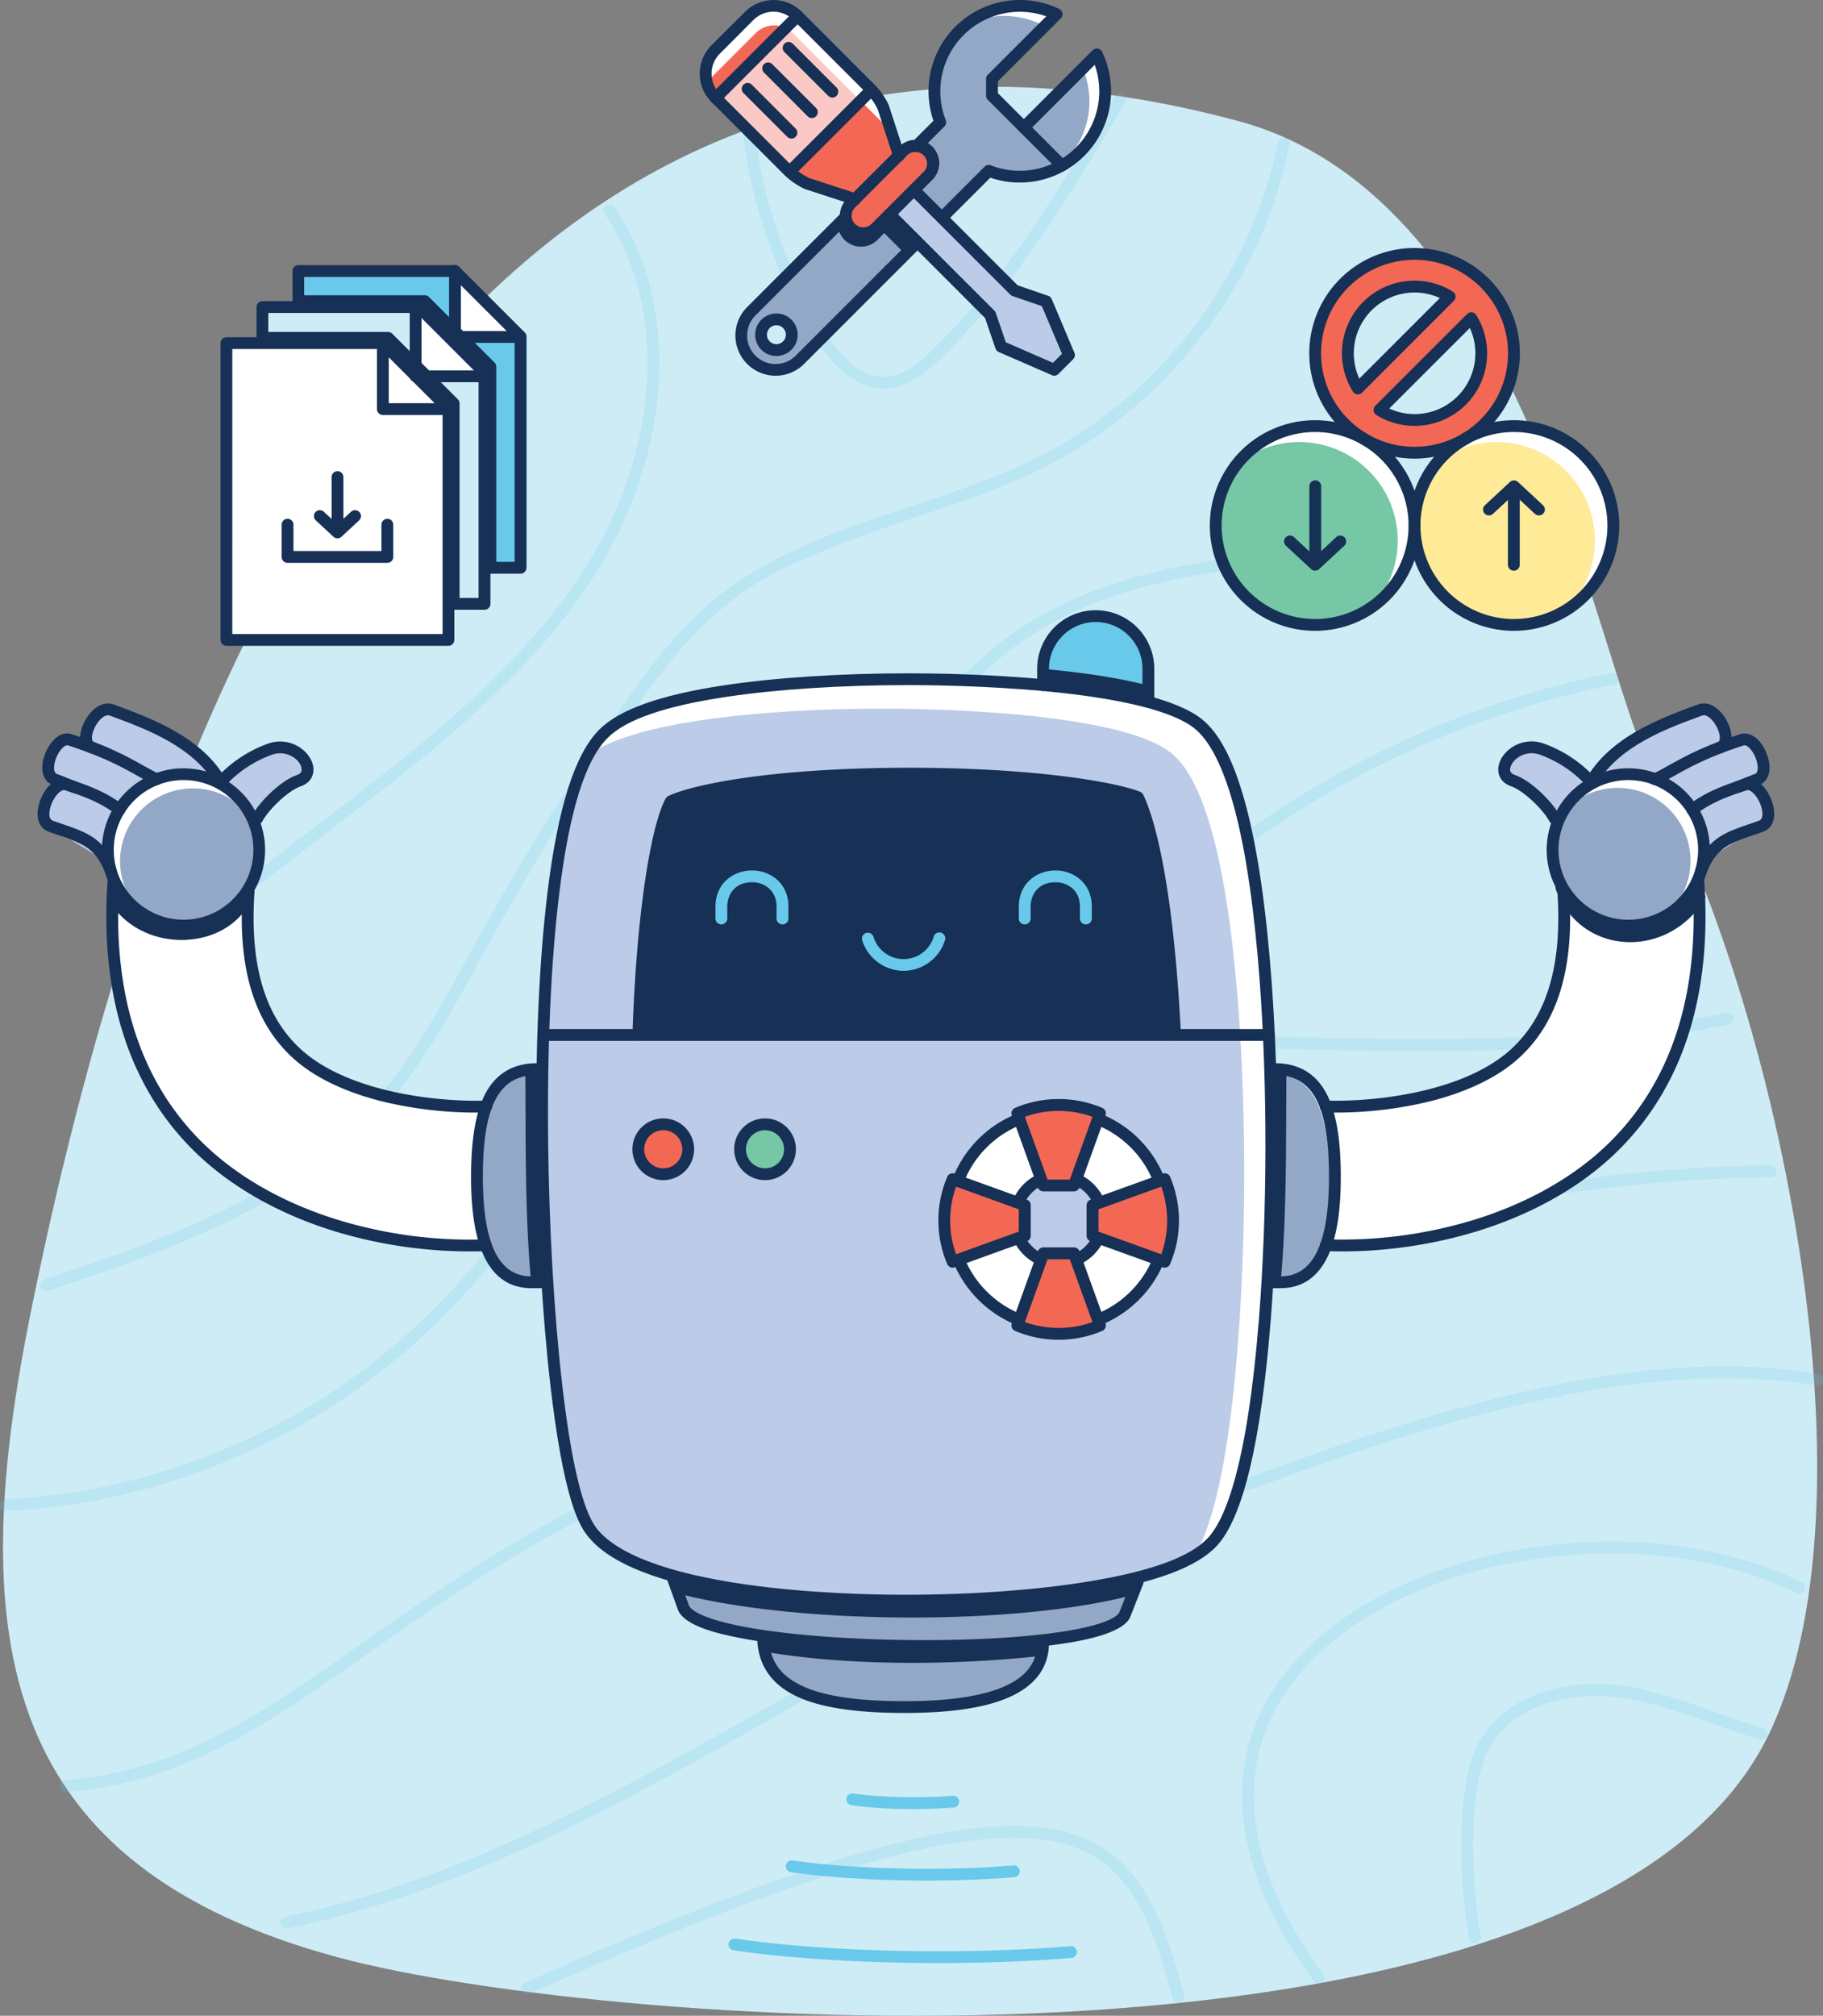 <svg xmlns="http://www.w3.org/2000/svg" viewBox="0 0 1390.35 1537"><rect x="0" y="0" width="1390.35" height="1537" fill="#808080" stroke="none"/><defs><style>.cls-1{isolation:isolate;}.cls-2{fill:#ceecf5;}.cls-3{opacity:0.2;}.cls-4{fill:#69c9ea;}.cls-5{fill:#fff;}.cls-6{fill:#f26855;}.cls-7{fill:#75c7a5;}.cls-8{fill:#feea97;}.cls-9{fill:#93a8c6;}.cls-10{fill:#bbcbe8;}.cls-11{fill:#fbc9c5;}.cls-12{fill:#163056;}.cls-13{mix-blend-mode:multiply;}</style></defs><g class="cls-1"><g id="Layer_1" data-name="Layer 1"><path class="cls-2" d="M23,1003c-50,248.39-23.09,419.71,234.41,489.36,206.48,55.86,955.76,108.91,1091.3-169.27,85.53-175.53,9.46-545.65-86.26-728.95-46.81-89.64-96-442.25-318.22-501.89C508.59-24.69,175.06,247.1,23,1003Z"/><g class="cls-3"><path class="cls-4" d="M35.4,984.4A4.5,4.5,0,0,1,34,975.63C83.63,959,128.18,943.5,170.4,922.91c48.71-23.76,86.36-50.92,115.11-83S335.4,769,355.89,731.5q4.32-7.92,8.65-15.8A2022.67,2022.67,0,0,1,472,542.33c20.44-29.52,42.86-60.38,72.36-84.77,43.32-35.84,97.54-53.89,150-71.35C728.09,375,763,363.34,794.67,347.09,839.59,324,880,289.83,911.39,248.2s53.26-89.81,63.14-139.33a4.5,4.5,0,1,1,8.82,1.76c-10.13,50.84-32.54,100.29-64.78,143s-73.67,77.8-119.79,101.47c-32.28,16.57-67.52,28.31-101.61,39.66-105.06,35-126.43,52.65-147.09,69.74-28.61,23.67-50.61,54-70.69,83a2011.25,2011.25,0,0,0-107,172.6q-4.34,7.86-8.63,15.76c-20.74,38-42.19,77.27-71.58,110.09-29.54,33-68.09,60.82-117.87,85.1-42.7,20.83-87.54,36.4-137.51,53.16A4.42,4.42,0,0,1,35.4,984.4Z"/><path class="cls-4" d="M4.5,1152.17a4.5,4.5,0,0,1-.22-9,492.51,492.51,0,0,0,168.54-38.75A492.66,492.66,0,0,0,318,1010.49c35.46-33.16,66.37-72,96.26-109.55L417,897.5c86.88-109.14,176.44-218.59,266.2-325.31,25.82-30.71,55.1-65.52,91.47-90.66,68.24-47.15,152.69-55.85,234.35-64.27,60.42-6.22,122.89-12.66,178.93-34.48a4.5,4.5,0,0,1,3.27,8.39c-57.18,22.26-120.26,28.76-181.28,35-84.24,8.68-163.81,16.88-230.15,62.73-35.38,24.45-64.24,58.76-89.7,89-89.7,106.66-179.22,216-266,325.13l-2.74,3.44c-30.09,37.81-61.21,76.91-97.15,110.52a501.71,501.71,0,0,1-147.84,95.64,501.73,501.73,0,0,1-171.6,39.46Z"/><path class="cls-4" d="M1086,801.35c-34.18,0-68.2-.74-101.89-1.48-20.33-.44-43.38-.94-64.2-8.58-23.88-8.75-41-26.15-45.79-46.54-6.69-28.52,9.51-58.53,48.17-89.2a726.15,726.15,0,0,1,306.65-142.37,4.5,4.5,0,0,1,1.78,8.83A716.85,716.85,0,0,0,927.88,662.6c-35.69,28.32-50.83,55.26-45,80.09,3.16,13.46,15.36,31.07,40.13,40.15,19.41,7.12,40.7,7.59,61.3,8,109.63,2.39,223,4.87,332-18.62a4.5,4.5,0,1,1,1.9,8.79C1241.82,797.52,1163.55,801.35,1086,801.35Z"/><path class="cls-4" d="M50.16,1366.48a4.5,4.5,0,0,1-.39-9c88.5-7.71,148.88-50.13,225.33-103.83C342.75,1206.15,427,1147,555.84,1096,675,1048.89,810,995.46,945.42,955.72c148.62-43.61,281-65.6,404.82-67.22a4.53,4.53,0,0,1,4.56,4.44,4.49,4.49,0,0,1-4.44,4.56C1227.41,899.11,1095.78,921,948,964.36c-135,39.63-269.84,93-388.8,140C431.25,1155,347.54,1213.79,280.27,1261c-77.55,54.47-138.81,97.5-229.72,105.42A2.55,2.55,0,0,1,50.16,1366.48Z"/><path class="cls-4" d="M218.28,1470.53a4.5,4.5,0,0,1-.91-8.91c137.24-28.37,262-99.49,382.7-168.28,87.23-49.72,177.42-101.12,272.4-136.69q12.78-4.79,25.92-9.74c148.58-55.93,333.49-125.53,488.21-99.37a4.5,4.5,0,1,1-1.5,8.87c-152.32-25.75-336,43.38-483.54,98.92q-13.14,5-25.94,9.75c-94.3,35.31-184.17,86.54-271.09,136.08-121.29,69.13-246.7,140.62-385.34,169.28A4.68,4.68,0,0,1,218.28,1470.53Z"/><path class="cls-4" d="M1005.88,1512.61a4.5,4.5,0,0,1-3.63-1.83c-34.87-47.34-53.32-92.94-54.85-135.53-1.38-38.59,11-73.78,36.74-104.56,37.59-44.94,103-77.75,179.45-90,75.77-12.16,152.5-2.76,210.53,25.8a4.5,4.5,0,1,1-4,8.07c-56.39-27.75-131.16-36.86-205.12-25-74.35,11.93-137.76,43.61-174,86.9-24.29,29-35.94,62.16-34.64,98.47,1.46,40.75,19.32,84.66,53.1,130.51a4.51,4.51,0,0,1-3.62,7.17Z"/><path class="cls-4" d="M898.66,1526.77a4.49,4.49,0,0,1-4.34-3.34c-15.47-57.87-31.38-94.69-67-111.68-61.57-29.41-184.39,2.06-423.93,108.61a4.5,4.5,0,0,1-3.66-8.22c124.7-55.47,218.43-90.59,286.55-107.36,66.32-16.33,112.37-16.7,144.92-1.16C874,1424,889.58,1470.84,903,1521.1a4.5,4.5,0,0,1-3.18,5.51A4.29,4.29,0,0,1,898.66,1526.77Z"/><path class="cls-4" d="M91.17,755.07A4.5,4.5,0,0,1,88.43,747L253.62,620.27c70-53.71,149.36-114.59,197.74-195.52,24.23-40.54,39.15-87.51,42-132.25,3.13-48.91-8-93.65-32.11-129.36a4.5,4.5,0,1,1,7.45-5c25.26,37.38,36.9,84.06,33.65,135-3,46.14-18.31,94.54-43.27,136.29-49.25,82.4-129.33,143.84-200,198L93.91,754.14A4.53,4.53,0,0,1,91.17,755.07Z"/><path class="cls-4" d="M673.92,296.22c-18.93,0-36.82-13.35-53.19-39.71a378.28,378.28,0,0,1-53.88-153.65,4.5,4.5,0,1,1,8.93-1.06,369.2,369.2,0,0,0,52.6,150c15.06,24.25,30.89,36.16,47,35.43,13.79-.63,25.7-10.5,36.52-21.07,57-55.7,98.48-125.43,138.56-192.86a4.5,4.5,0,0,1,7.74,4.6c-40.38,67.93-82.14,138.17-140,194.7-12.09,11.81-25.6,22.85-42.4,23.62C675.16,296.21,674.54,296.22,673.92,296.22Z"/><path class="cls-4" d="M1124.76,1481.54a4.5,4.5,0,0,1-4.42-3.73,442.14,442.14,0,0,1-5.75-74.66c.2-22.72,2.56-53.86,12.59-73.24,19.28-37.25,66.72-49.5,105.16-45.12,26.13,3,51.15,11.88,75.34,20.49,12,4.29,24.5,8.72,36.86,12.33a4.5,4.5,0,1,1-2.52,8.64c-12.62-3.68-25.19-8.16-37.35-12.49-23.72-8.44-48.25-17.17-73.35-20-35.38-4-78.84,6.88-96.15,40.32-15.9,30.72-13.07,101.65-6,142.21a4.5,4.5,0,0,1-3.66,5.21A5.14,5.14,0,0,1,1124.76,1481.54Z"/></g><polygon class="cls-5" points="369.53 460.43 369.03 431.93 397.03 432.93 397.03 256.92 347.03 206.63 232.36 206.63 227.69 231.63 200.19 234.13 200.19 261.63 176.69 261.63 176.64 487.93 322.53 487.43 346.03 487.93 346.03 460.43 369.53 460.43"/><path class="cls-6" d="M1078.84,191.13a75.81,75.81,0,1,0,75.8,75.8A75.8,75.8,0,0,0,1078.84,191.13ZM1028,266.93a50.83,50.83,0,0,1,77.6-43.21l-70,70A50.56,50.56,0,0,1,1028,266.93Zm50.83,50.84a50.52,50.52,0,0,1-26.76-7.62l70-70a50.83,50.83,0,0,1-43.22,77.6Z"/><circle class="cls-7" cx="1003.04" cy="400.06" r="75.16"/><path class="cls-5" d="M1003,324.9a75,75,0,0,0-58.86,28.45,75.14,75.14,0,0,1,105.57,105.57,75.14,75.14,0,0,0-46.71-134Z"/><circle class="cls-8" cx="1153.36" cy="400.06" r="75.16"/><path class="cls-5" d="M1153.36,324.9a75,75,0,0,0-58.86,28.45,75.14,75.14,0,0,1,105.57,105.57,75.14,75.14,0,0,0-46.71-134Z"/><path class="cls-9" d="M837.84,41.63,782.15,97.32,757.89,73.06V60.32L807.21,11a65.11,65.11,0,0,0-88.77,82.38L569.92,240.28a25.06,25.06,0,0,0-.46,35.16h0a25.06,25.06,0,0,0,35.51.65L755.46,130.4a65.12,65.12,0,0,0,82.38-88.77ZM600.42,263.5a11.71,11.71,0,1,1,0-16.56A11.71,11.71,0,0,1,600.42,263.5Z"/><path class="cls-5" d="M793.88,18.5,807.21,11a65.18,65.18,0,0,0-66.45,6.12A65.31,65.31,0,0,1,793.88,18.5Z"/><path class="cls-5" d="M837.84,41.63,826.28,53.19a65.14,65.14,0,0,1-22.13,76.64,65.14,65.14,0,0,0,33.69-88.2Z"/><polygon class="cls-10" points="678.28 166.24 751.96 236.84 763.5 264.29 804.06 281.94 815.27 270.73 797.98 229.81 773.7 221.44 699.75 141.45 678.28 166.24"/><path class="cls-6" d="M685.56,118.4l-12-36.83A53,53,0,0,0,663.28,67.1l-55-55a26.06,26.06,0,0,0-36.87,0L545.83,37.75a26.09,26.09,0,0,0,0,36.88l55,55a53,53,0,0,0,14.47,10.26l36.83,12-7,14,8.45,14,16.54-4.25L711,128.48V115.32l-11.24-4.74Z"/><rect class="cls-11" x="564.04" y="26.79" width="79.33" height="87.57" transform="translate(226.73 -406.21) rotate(45)"/><path class="cls-5" d="M542.25,59.35l34.08-34.09a20.09,20.09,0,0,1,28.4,0l76.64,76.64c4.21,4.21-7.83-20.33-7.83-20.33A53,53,0,0,0,663.28,67.1l-55-55a26.06,26.06,0,0,0-36.87,0L545.83,37.75a26,26,0,0,0-6.64,25.57A20.16,20.16,0,0,1,542.25,59.35Z"/><polygon class="cls-2" points="318.03 284.92 369.53 284.13 369.53 460.43 346.03 459.93 342.03 311.63 289.62 255.22 200.19 255.22 200.19 234.13 317.03 234.13 318.03 284.92"/><polygon class="cls-4" points="350.2 257.42 401.7 256.63 401.7 432.93 378.2 432.43 374.2 284.13 321.79 227.72 232.36 227.72 232.36 206.63 349.2 206.63 350.2 257.42"/><path class="cls-5" d="M1002.46,947.73c72.44,5.65,157.46-9.93,215.1-57.77,48.39-40.16,82-105.07,79.45-203.69l-102.9,2.65c1.47,57-12.29,96.77-42,121.63-42.49,35.47-126.54,40.23-177.55,29.7"/><path class="cls-10" d="M1187.85,629.49s-11.55-30-40.34-39.22c0,0,12.42-28,37.12-15.4l32.93,27.86s-5.82-35.24,83-58c0,0,14.45-6.13,17.92,18.91,0,0,2.07,2.72,10.14.39,0,0,30.76,2.13,12.7,35.33l-2.16,6.44s26,22.09-11.83,33.87l-27.09,16.57Z"/><circle class="cls-9" cx="1240.2" cy="646.36" r="55.57"/><path class="cls-5" d="M1242.61,590.17a55.49,55.49,0,0,0-45.4,23.55,54.28,54.28,0,0,1,4.92-3.1,55.56,55.56,0,0,1,78.35,75.73,55.54,55.54,0,0,0-37.87-96.18Z"/><path class="cls-5" d="M378.43,948.12C306,953.77,221,938.19,163.32,890.35c-48.39-40.16-82-105.07-79.45-203.69l102.9,2.65c-1.46,57,12.29,96.77,42,121.62,42.48,35.48,126.53,40.24,177.54,29.71"/><path class="cls-10" d="M193,629.88s11.56-30,40.34-39.22c0,0-12.42-28-37.12-15.41l-32.92,27.87s10.55-39-78.26-61.77c0,0-19.19-2.33-22.66,22.7,0,0-2.07,2.72-10.14.4,0,0-30.76,2.13-12.7,35.33l2.16,6.44s-26,22.09,11.83,33.87l27.09,16.57Z"/><circle class="cls-9" cx="140.69" cy="646.75" r="55.57"/><path class="cls-5" d="M138.28,590.56a55.49,55.49,0,0,1,45.4,23.55,54.44,54.44,0,0,0-4.93-3.1,55.55,55.55,0,0,0-78.34,75.73,55.53,55.53,0,0,1,37.87-96.18Z"/><path class="cls-4" d="M876.44,534.57V511.51a40,40,0,0,0-40-40h0a40,40,0,0,0-40,40V523.9"/><path class="cls-9" d="M795,1252.54c0,35.92-41.77,49.06-105.18,49.06-70.52,0-107.62-14.57-107.62-54"/><path class="cls-9" d="M866.89,1206.56l-10,25.3c-18.17,34-320.73,29.9-335.17-5.69L514,1204.48"/><path class="cls-9" d="M972.76,819.41c30.25,0,41.31,31.78,41.31,80,0,53.66-12.26,81.9-45.5,81.9"/><path class="cls-9" d="M405.08,819.41c-30.24,0-41.31,31.78-41.31,80,0,53.66,12.27,81.9,45.5,81.9"/><path class="cls-10" d="M690.49,1220.77c-46.62,0-201.6-3.79-238.55-52.66-4.08-5.4-16.49-21.81-26.81-111.4-6.16-53.55-9.95-119.28-10.65-185.09-.77-71.73,2.14-136.84,8.43-188.29C430.68,619.67,443.14,580,461,562.15c14.61-14.64,44.9-25.25,92.57-32.43,38.72-5.83,88.22-9,139.37-9,29.62,0,179.47,1.63,219.91,33.81,26,20.73,43.35,86.79,51.44,196.37,5.93,80.31,5.7,175.91-.62,255.71-7.27,91.91-20.71,148.95-39.93,169.53-14.15,15.15-44.21,26.38-91.92,34.32C791.71,1217.1,741.52,1220.77,690.49,1220.77Z"/><path class="cls-12" d="M486.41,789.15C489.85,685.8,502.07,627.4,511.17,611c15.29-7.62,74.44-21.18,181.89-21.18,91.07,0,154.87,10.21,174.31,18,3.56,7.1,12.66,29.67,20.12,85.76,3.72,28,6.51,60.62,8.23,95.55"/><circle class="cls-6" cx="505.13" cy="876.63" r="18.97"/><circle class="cls-7" cx="583.45" cy="876.63" r="18.97"/><path class="cls-5" d="M808.44,851.3A79.73,79.73,0,1,0,888.17,931,79.73,79.73,0,0,0,808.44,851.3Zm0,116A36.22,36.22,0,1,1,844.66,931,36.22,36.22,0,0,1,808.44,967.25Z"/><path class="cls-6" d="M795.81,905.52H819l19.76-54.74a80.4,80.4,0,0,0-62.73,0Z"/><path class="cls-6" d="M819,958.47H795.81l-19.76,54.74a80.4,80.4,0,0,0,62.73,0Z"/><path class="cls-6" d="M833.42,920.13v23.21l54.74,19.76a80.4,80.4,0,0,0,0-62.73Z"/><path class="cls-6" d="M779.84,942.64V919.43L725.1,899.67a80.4,80.4,0,0,0,0,62.73Z"/><path class="cls-5" d="M964.28,750.86c-8.09-109.58-25.39-175.64-51.44-196.37-40.44-32.18-190.29-33.81-219.91-33.81-51.15,0-100.65,3.21-139.37,9-47.67,7.18-78,17.79-92.57,32.43a64.37,64.37,0,0,0-8.76,11.22c16.78-10.36,43.7-18.25,81.65-24,38.72-5.83,88.21-9,139.36-9,29.63,0,179.48,1.63,219.92,33.82,26,20.73,43.35,86.79,51.44,196.36,5.93,80.32,5.69,175.91-.62,255.71-6.35,80.18-17.39,133.81-32.86,159.86a60.22,60.22,0,0,0,12.61-10c19.22-20.58,32.66-77.62,39.93-169.53C970,926.77,970.21,831.17,964.28,750.86Z"/><path class="cls-12" d="M896.12,793.65a4.51,4.51,0,0,1-4.49-4.28c-1.73-35.3-4.49-67.32-8.2-95.17-6.89-51.81-15.07-74.44-18.94-82.8-33.47-12.41-122.15-17-171-17-109.78,0-164.68,14-178.61,20.11-7.36,14.87-20,66.8-23.54,174.84a4.5,4.5,0,0,1-9-.3c3.29-98.9,15.09-161.75,25.33-180.16a4.54,4.54,0,0,1,1.92-1.84c9.81-4.89,31.4-10.08,57.76-13.87,35.3-5.09,78.92-7.78,126.14-7.78,95.56,0,157.6,10.95,176,18.31a4.55,4.55,0,0,1,2.35,2.16c3.66,7.31,13,30.44,20.55,87.19,3.74,28.1,6.52,60.37,8.27,95.91a4.5,4.5,0,0,1-4.27,4.72Z"/><path class="cls-12" d="M967.78,793.65H414.35a4.5,4.5,0,0,1,0-9H967.78a4.5,4.5,0,0,1,0,9Z"/><path class="cls-12" d="M775.92,1010.22a4.59,4.59,0,0,1-1.73-.34,87.37,87.37,0,0,1-47.12-47.5,4.5,4.5,0,1,1,8.34-3.39,78.28,78.28,0,0,0,42.23,42.57,4.5,4.5,0,0,1-1.72,8.66Z"/><path class="cls-12" d="M839.4,1010a4.5,4.5,0,0,1-1.76-8.64,78.36,78.36,0,0,0,41.56-41.86,4.5,4.5,0,0,1,8.31,3.45,87.49,87.49,0,0,1-46.36,46.7A4.52,4.52,0,0,1,839.4,1010Z"/><path class="cls-12" d="M884,904.46a4.51,4.51,0,0,1-4.2-2.86,77.94,77.94,0,0,0-44-44.12,4.5,4.5,0,1,1,3.29-8.38,87,87,0,0,1,49.11,49.23,4.49,4.49,0,0,1-4.19,6.13Z"/><path class="cls-12" d="M732.19,901.18a4.51,4.51,0,0,1-4.11-6.32,87.34,87.34,0,0,1,47.75-45.79,4.5,4.5,0,0,1,3.28,8.38,78.31,78.31,0,0,0-42.8,41A4.51,4.51,0,0,1,732.19,901.18Z"/><path class="cls-12" d="M777.39,919.66a4.51,4.51,0,0,1-4-6.48,38.18,38.18,0,0,1,17.55-17.49,4.5,4.5,0,0,1,3.93,8.1,29,29,0,0,0-13.39,13.34A4.5,4.5,0,0,1,777.39,919.66Z"/><path class="cls-12" d="M792.65,964.26a4.56,4.56,0,0,1-2-.46,38.19,38.19,0,0,1-17.31-17.38,4.5,4.5,0,0,1,8.09-3.95,29.17,29.17,0,0,0,13.2,13.26,4.5,4.5,0,0,1-2,8.53Z"/><path class="cls-12" d="M822.43,964.14a4.5,4.5,0,0,1-2-8.52,29.11,29.11,0,0,0,13-13.15,4.5,4.5,0,1,1,8.08,3.95,38.2,38.2,0,0,1-17,17.23A4.42,4.42,0,0,1,822.43,964.14Z"/><path class="cls-12" d="M837.43,919.66a4.5,4.5,0,0,1-4-2.53,29.16,29.16,0,0,0-13-13.15,4.5,4.5,0,1,1,4.05-8,38.2,38.2,0,0,1,17,17.23,4.5,4.5,0,0,1-4,6.48Z"/><path class="cls-12" d="M819.07,908.42H795.76a4.49,4.49,0,0,1-4.23-3l-19.84-55a4.5,4.5,0,0,1,2.47-5.67,85.18,85.18,0,0,1,66.51,0,4.5,4.5,0,0,1,2.47,5.67l-19.84,55A4.5,4.5,0,0,1,819.07,908.42Zm-20.15-9h17l17.28-47.88a76.39,76.39,0,0,0-51.55,0Z"/><path class="cls-12" d="M807.41,1021.54a84.3,84.3,0,0,1-33.25-6.76,4.49,4.49,0,0,1-2.47-5.66l19.83-55a4.51,4.51,0,0,1,4.24-3h23.31a4.51,4.51,0,0,1,4.23,3l19.84,55a4.5,4.5,0,0,1-2.47,5.66A84.39,84.39,0,0,1,807.41,1021.54Zm-25.77-13.48a76.39,76.39,0,0,0,51.55,0l-17.28-47.88h-17Z"/><path class="cls-12" d="M726.57,966.58a4.5,4.5,0,0,1-4.14-2.74,85.18,85.18,0,0,1,0-66.51,4.5,4.5,0,0,1,5.67-2.47l55,19.84a4.49,4.49,0,0,1,3,4.23v23.31a4.5,4.5,0,0,1-3,4.23l-55,19.84A4.57,4.57,0,0,1,726.57,966.58Zm2.59-61.77a76.23,76.23,0,0,0,0,51.55L777,939.08v-17Z"/><path class="cls-12" d="M888.25,966.58a4.51,4.51,0,0,1-1.52-.27l-55-19.84a4.5,4.5,0,0,1-3-4.23V918.93a4.49,4.49,0,0,1,3-4.23l55-19.84a4.5,4.5,0,0,1,5.67,2.47,85.29,85.29,0,0,1,0,66.51A4.52,4.52,0,0,1,888.25,966.58Zm-50.46-27.5,47.88,17.28a76.39,76.39,0,0,0,0-51.55l-47.88,17.28Z"/><path class="cls-12" d="M690.59,1225c-25.27,0-75-1-124-8.08-62.38-9-102.42-24.62-119-46.56-2.16-2.86-6.66-8.81-11.81-25.61-6.15-20-11.53-49.78-16-88.39-6.21-53.89-10-120-10.73-186.22-.77-72.19,2.17-137.74,8.5-189.56,7.93-64.92,20.85-105.57,39.5-124.26,15.37-15.4,46.58-26.46,95.42-33.81,39.07-5.88,89-9.12,140.54-9.12,16.79,0,60.8.47,106.71,4.87,59.64,5.72,98.93,15.83,116.8,30,14,11.13,25.14,33.2,34.12,67.48,8.67,33.11,15.13,77.78,19.19,132.78,6,80.82,5.73,177-.63,257.32C961.85,1099.15,948,1157.3,928,1178.72c-14.9,16-45.91,27.67-94.8,35.81C792.68,1221.27,742.05,1225,690.59,1225ZM693,522.37c-51.12,0-100.56,3.2-139.2,9-46.86,7.06-76.43,17.28-90.39,31.27-17.18,17.21-29.26,56.14-36.94,119-6.28,51.44-9.2,116.57-8.43,188.37.71,65.9,4.5,131.7,10.67,185.29,6.78,58.86,15.53,95.73,26,109.6,14.9,19.7,54,34.6,113.12,43.08,48.45,7,97.67,8,122.7,8,51,0,101.09-3.67,141.09-10.33,46.87-7.8,76.21-18.62,89.7-33.07,12.77-13.68,29.89-53.83,38.88-167.43,6.33-79.87,6.56-175.55.62-255.95-4-54.45-10.38-98.58-18.92-131.16-8.35-31.88-18.79-53-31-62.72-16.24-12.93-55-22.65-112.05-28.12C752.09,522.71,706,522.37,693,522.37Z"/><path class="cls-12" d="M874.26,531.53a4.54,4.54,0,0,1-1.15-.15c-19.7-5.19-45.32-9.29-76.16-12.17a4.5,4.5,0,0,1,.84-9c31.33,2.93,57.44,7.11,77.61,12.42a4.5,4.5,0,0,1-1.14,8.86Z"/><path class="cls-12" d="M695.55,1233.34c-65.81,0-132.48-6.19-179-18.48a4.5,4.5,0,0,1,2.3-8.7c90.12,23.82,257,24.41,343.31,1.2a4.5,4.5,0,1,1,2.34,8.69C821.56,1227.59,759,1233.34,695.55,1233.34Z"/><path class="cls-12" d="M505.84,899.83a23.53,23.53,0,1,1,23.54-23.53A23.56,23.56,0,0,1,505.84,899.83Zm0-38.06a14.53,14.53,0,1,0,14.54,14.53A14.55,14.55,0,0,0,505.84,861.77Z"/><path class="cls-12" d="M583.45,899.83A23.53,23.53,0,1,1,607,876.3,23.56,23.56,0,0,1,583.45,899.83Zm0-38.06A14.53,14.53,0,1,0,598,876.3,14.55,14.55,0,0,0,583.45,861.77Z"/><path class="cls-12" d="M705,1259.6c-18.62,0-37.64-.49-56.25-1.46-34.34-1.8-64.3-5.13-86.64-9.64-17.06-3.44-40.29-9.35-45-20.91l-.06-.16-7.84-21.77a4.5,4.5,0,0,1,8.47-3.05l7.8,21.67c.88,2,6.26,8.92,38.39,15.4,21.92,4.42,51.42,7.7,85.33,9.47,46.26,2.42,95,1.78,133.74-1.77,20.37-1.86,36.94-4.43,49.26-7.63,16.18-4.2,20.33-8.33,21.38-10.08l9.89-25.1a4.5,4.5,0,0,1,8.38,3.3l-10,25.38a3.35,3.35,0,0,1-.21.47c-8.7,16.29-60.76,21.06-77.87,22.62C760.2,1258.5,733,1259.6,705,1259.6Z"/><path class="cls-12" d="M695.92,1267.9c-41.09,0-80.14-2.85-112.63-8.49a4.5,4.5,0,1,1,1.54-8.87c57,9.89,134.58,11.09,207.55,3.2a4.5,4.5,0,1,1,1,8.94A915.55,915.55,0,0,1,695.92,1267.9Z"/><path class="cls-12" d="M689.94,1306.1c-37.47,0-64.45-4.15-82.47-12.7-19.94-9.45-30-24.93-30-46a4.5,4.5,0,0,1,9,0c0,17.8,7.91,29.85,24.89,37.9,16.79,8,42.51,11.83,78.62,11.83,32.85,0,58-3.62,74.89-10.75,17.61-7.45,26.17-18.57,26.17-34a4.5,4.5,0,0,1,9,0c0,19.16-10.66,33.39-31.66,42.28C750.13,1302.35,724.48,1306.1,689.94,1306.1Z"/><path class="cls-12" d="M972.41,980.33H972a4.51,4.51,0,0,1-4.08-4.89c3.77-42.12,3.93-86.58,4.08-129.58,0-9.56.07-19,.14-28.34a4.5,4.5,0,0,1,4.5-4.46h0a4.5,4.5,0,0,1,4.46,4.53c-.07,9.3-.1,18.75-.14,28.3-.15,43.19-.31,87.85-4.11,130.36A4.51,4.51,0,0,1,972.41,980.33Z"/><path class="cls-12" d="M976.58,982.21h-9.12a4.5,4.5,0,0,1,0-9h9.12c24.87,0,37-24.8,37-75.82,0-54.46-12.31-77.69-41.16-77.69a4.5,4.5,0,1,1,0-9c18,0,31.21,7.84,39.32,23.31,7.3,13.91,10.84,34.64,10.84,63.38,0,26.49-3.19,46.19-9.77,60.23C1005.13,973.94,993,982.21,976.58,982.21Z"/><path class="cls-4" d="M689.12,740.23a33.21,33.21,0,0,1-31.6-23.48,4.5,4.5,0,0,1,8.61-2.59,24,24,0,0,0,46,0,4.5,4.5,0,0,1,8.62,2.59A33.21,33.21,0,0,1,689.12,740.23Z"/><path class="cls-12" d="M875.83,537.58a4.5,4.5,0,0,1-4.5-4.5V509.94a35.65,35.65,0,0,0-71.3,0v12.43a4.5,4.5,0,1,1-9,0V509.94a44.65,44.65,0,0,1,89.3,0v23.14A4.49,4.49,0,0,1,875.83,537.58Z"/><path class="cls-12" d="M1018.52,848.32q-3.78,0-7.55-.1a4.5,4.5,0,0,1,.12-9h.11c44,1.09,107.33-8.42,141-39,27.71-25.19,39.35-64.47,35.58-120.1a4.5,4.5,0,1,1,9-.61c4,58.55-8.62,100.21-38.5,127.37-15.83,14.39-39.3,25.77-67.87,32.92A303.53,303.53,0,0,1,1018.52,848.32Z"/><path class="cls-12" d="M1023.35,954.17q-6.15,0-12.27-.22a4.5,4.5,0,0,1,.32-9,345.4,345.4,0,0,0,111.43-14.44c38.66-11.73,72.67-30.21,98.37-53.42,24.31-22,42.62-49.16,54.41-80.84,13.22-35.5,18.34-76.92,15.21-123.1a4.5,4.5,0,1,1,9-.61c3.21,47.46-2.08,90.14-15.75,126.85-12.31,33.05-31.42,61.44-56.82,84.38-26.67,24.09-61.87,43.24-101.79,55.36A355.12,355.12,0,0,1,1023.35,954.17Z"/><path class="cls-12" d="M1241.92,710.3a62.24,62.24,0,1,1,58.36-83.68h0a62.25,62.25,0,0,1-58.36,83.68Zm0-115.51a53.25,53.25,0,1,0,49.94,34.93h0a53.34,53.34,0,0,0-49.94-34.93Z"/><path class="cls-12" d="M1243.4,718.37a64.49,64.49,0,0,1-6.79-.36c-23.06-2.47-41.74-17.34-50-39.79a4.5,4.5,0,0,1,8.45-3.1c7,19.16,22.91,31.84,42.48,33.94,21.47,2.3,42.44-8.3,54.71-27.65a4.5,4.5,0,1,1,7.6,4.82C1287,706.47,1265.85,718.37,1243.4,718.37Z"/><path class="cls-12" d="M1213,601.63a4.5,4.5,0,0,1-3.94-6.67c18.18-33,57.44-47.35,86.11-57.84,4.81-1.77,10.09-.47,14.87,3.63,7.21,6.19,11.83,17.41,10.3,25a10.84,10.84,0,0,1-7.45,8.59,4.5,4.5,0,1,1-2.76-8.56c.55-.18,1.12-.47,1.39-1.81.8-4-2.23-12-7.35-16.4-1.55-1.33-3.84-2.76-5.91-2-27.33,10-64.77,23.7-81.31,53.73A4.5,4.5,0,0,1,1213,601.63Z"/><path class="cls-12" d="M1297.43,668.21a4.46,4.46,0,0,1-1.67-.32,4.51,4.51,0,0,1-2.51-5.85c9.12-22.78,22-27.2,41.49-33.91,2.13-.73,4.37-1.5,6.71-2.33,4.72-1.68,1.89-10.47,1.55-11.47-2.58-7.62-8-12.68-10.72-11.8-13.55,4.38-26.72,9.07-38.86,18.3a4.5,4.5,0,1,1-5.45-7.16c13.26-10.08,27.8-15.26,41.55-19.7,7-2.27,17.13,3.08,22,17.48,3.73,11,1,20-7.07,22.83-2.37.84-4.63,1.62-6.8,2.36-19,6.52-28.47,9.8-36.05,28.74A4.51,4.51,0,0,1,1297.43,668.21Z"/><path class="cls-12" d="M1185.65,628.56a4.49,4.49,0,0,1-4-2.37c-4.81-8.94-19.55-23.31-29.27-26.7-5.24-1.83-8.6-5.47-9.49-10.24-1.08-5.89,1.88-12.62,7.73-17.55a27.2,27.2,0,0,1,27.24-4.57A98.3,98.3,0,0,1,1217,593.5a4.5,4.5,0,0,1-6.69,6,89.14,89.14,0,0,0-35.52-23.94,18.27,18.27,0,0,0-18.33,3c-3.23,2.73-5.15,6.44-4.67,9,.1.56.41,2.26,3.59,3.37,13.23,4.62,29.12,21.41,34.24,30.93a4.51,4.51,0,0,1-4,6.64Z"/><path class="cls-12" d="M1325.05,604.68a4.5,4.5,0,0,1-1.36-8.79c.77-.24,2.64-1,4.81-1.87,2.77-1.12,6.21-2.52,9.94-3.9,2.78-1,2.57-6.4.92-11.16-2.36-6.79-7-11.37-9.37-10.62-27.12,8.76-41.35,16.69-52.79,23.07-4.44,2.47-8.63,4.8-12.9,6.78a4.5,4.5,0,1,1-3.79-8.16c4-1.84,7.83-4,12.31-6.49,11.78-6.56,26.45-14.73,54.41-23.76,6.69-2.16,15.94,2.71,20.63,16.23,3.72,10.71,1.19,19.77-6.29,22.55-3.6,1.34-7,2.7-9.7,3.8-2.53,1-4.36,1.76-5.46,2.11A4.29,4.29,0,0,1,1325.05,604.68Z"/><path class="cls-12" d="M409.4,980.33a4.5,4.5,0,0,1-4.47-4.09c-3.81-42.51-4-87.17-4.12-130.37,0-9.55-.07-19-.14-28.29a4.5,4.5,0,0,1,4.46-4.53h0a4.5,4.5,0,0,1,4.5,4.46c.07,9.31.1,18.77.14,28.33.15,43,.31,87.47,4.08,129.59a4.51,4.51,0,0,1-4.08,4.89Z"/><path class="cls-12" d="M414.35,982.21h-9.12c-16.37,0-28.54-8.27-36.19-24.59-6.57-14-9.77-33.74-9.77-60.23,0-28.74,3.54-49.47,10.84-63.38,8.11-15.47,21.34-23.31,39.33-23.31a4.5,4.5,0,1,1,0,9c-28.86,0-41.17,23.23-41.17,77.69,0,51,12.09,75.82,37,75.82h9.12a4.5,4.5,0,0,1,0,9Z"/><path class="cls-12" d="M363.29,848.32a303.38,303.38,0,0,1-71.82-8.51c-28.58-7.15-52.05-18.53-67.88-32.92-29.88-27.16-42.47-68.82-38.5-127.37a4.5,4.5,0,0,1,9,.61c-3.77,55.63,7.86,94.91,35.57,120.1,33.64,30.58,97,40.1,141,39h.12a4.5,4.5,0,0,1,.11,9Q367.08,848.33,363.29,848.32Z"/><path class="cls-12" d="M358.46,954.17a354.83,354.83,0,0,1-102.09-15c-39.92-12.12-75.12-31.27-101.79-55.36-25.39-22.94-44.51-51.33-56.82-84.38C84.1,762.68,78.8,720,82,672.54a4.5,4.5,0,1,1,9,.61c-3.14,46.18,2,87.6,15.2,123.1,11.79,31.68,30.1,58.88,54.42,80.84,25.69,23.21,59.7,41.69,98.36,53.42A345.4,345.4,0,0,0,370.41,945a4.5,4.5,0,0,1,.32,9Q364.61,954.16,358.46,954.17Z"/><path class="cls-12" d="M139.89,710.3a62.26,62.26,0,0,1-58.36-83.68h0a62.23,62.23,0,1,1,58.36,83.68ZM90,629.72a53.24,53.24,0,1,0,27.61-30,53.29,53.29,0,0,0-27.61,30Z"/><path class="cls-12" d="M138.44,716.71C115,716.71,93.51,705,82.82,686a4.5,4.5,0,0,1,7.84-4.42c9.8,17.41,30.38,27.59,52.45,25.93,20.08-1.51,35.88-12.47,42.26-29.31a4.5,4.5,0,1,1,8.41,3.19c-7.65,20.2-26.34,33.31-50,35.09C142,716.65,140.21,716.71,138.44,716.71Z"/><g class="cls-13"><path class="cls-4" d="M696.07,1379.4c-15.66,0-32.45-.85-46.78-3a4.5,4.5,0,0,1,1.31-8.91c20.6,3,51.85,3.75,76,1.7a4.5,4.5,0,0,1,.76,9C718.49,1378.94,707.58,1379.4,696.07,1379.4Z"/></g><g class="cls-13"><path class="cls-4" d="M706.62,1433.91c-37.35,0-75-2.22-103.57-6.45a4.5,4.5,0,0,1,1.32-8.9c45.69,6.76,115,8.31,168.46,3.77a4.5,4.5,0,0,1,.76,9C752.87,1433.06,729.8,1433.91,706.62,1433.91Z"/></g><g class="cls-13"><path class="cls-4" d="M715.93,1496.81c-56.42,0-113.25-3.35-156.39-9.74a4.5,4.5,0,1,1,1.32-8.9c69.3,10.26,174.36,12.61,255.48,5.72a4.5,4.5,0,0,1,.76,9C785.8,1495.52,750.94,1496.81,715.93,1496.81Z"/></g><path class="cls-12" d="M168.78,601.63a4.48,4.48,0,0,1-3.94-2.33c-16.55-30-54-43.73-81.32-53.73-2.07-.76-4.36.68-5.91,2C72.5,552,69.46,560,70.27,564c.27,1.34.83,1.63,1.38,1.81a4.5,4.5,0,1,1-2.76,8.56,10.84,10.84,0,0,1-7.45-8.59c-1.53-7.6,3.09-18.82,10.31-25,4.77-4.1,10.06-5.39,14.87-3.63,28.66,10.49,67.93,24.85,86.1,57.84a4.5,4.5,0,0,1-3.94,6.67Z"/><path class="cls-12" d="M84.38,668.21a4.51,4.51,0,0,1-4.18-2.83c-7.58-18.94-17.1-22.22-36.05-28.74-2.16-.74-4.43-1.52-6.8-2.36-8-2.85-10.8-11.81-7.07-22.83,4.88-14.4,15-19.75,22-17.48,13.75,4.44,28.29,9.62,41.55,19.7a4.5,4.5,0,1,1-5.45,7.16c-12.14-9.23-25.31-13.92-38.86-18.3-2.75-.88-8.14,4.18-10.72,11.8-.34,1-3.17,9.79,1.55,11.47,2.34.83,4.58,1.6,6.72,2.33,19.49,6.71,32.36,11.13,41.48,33.91a4.49,4.49,0,0,1-4.18,6.17Z"/><path class="cls-12" d="M196.16,628.56a4.51,4.51,0,0,1-4-6.64c5.12-9.52,21-26.31,34.24-30.93,3.18-1.11,3.49-2.81,3.6-3.37.47-2.6-1.45-6.31-4.68-9a18.27,18.27,0,0,0-18.33-3,89.14,89.14,0,0,0-35.52,23.94,4.5,4.5,0,0,1-6.69-6,98.27,98.27,0,0,1,39.11-26.37,27.19,27.19,0,0,1,27.23,4.57c5.85,4.93,8.81,11.66,7.73,17.55-.88,4.77-4.25,8.41-9.49,10.24-9.72,3.39-24.46,17.76-29.27,26.7A4.49,4.49,0,0,1,196.16,628.56Z"/><path class="cls-12" d="M56.76,604.68a4.29,4.29,0,0,1-1.36-.21c-1.1-.35-2.93-1.09-5.47-2.11-2.71-1.1-6.08-2.46-9.69-3.8-7.48-2.78-10-11.84-6.29-22.55,3.55-10.23,11.78-19.09,20.63-16.23,28,9,42.63,17.2,54.41,23.76,4.48,2.5,8.34,4.65,12.31,6.49a4.5,4.5,0,1,1-3.79,8.16c-4.26-2-8.46-4.31-12.9-6.78C93.17,585,78.94,577.1,51.82,568.34c-2.32-.75-7,3.83-9.37,10.62-1.65,4.76-1.86,10.12.93,11.16,3.72,1.38,7.16,2.78,9.93,3.89,2.17.88,4,1.64,4.81,1.88a4.5,4.5,0,0,1-1.36,8.79Z"/><path class="cls-4" d="M596.77,704.87a4.49,4.49,0,0,1-4.5-4.5v-9c0-5.82-2-10.66-5.77-14a19.58,19.58,0,0,0-13-4.66c-13,0-18.84,9.36-18.84,18.64v9a4.5,4.5,0,0,1-9,0v-9c0-18.15,14-27.64,27.84-27.64a28.58,28.58,0,0,1,19,6.91c5.76,5.08,8.81,12.25,8.81,20.73v9A4.5,4.5,0,0,1,596.77,704.87Z"/><path class="cls-4" d="M828.14,704.87a4.49,4.49,0,0,1-4.5-4.5v-9c0-5.82-2-10.66-5.77-14a19.62,19.62,0,0,0-13-4.65c-13,0-18.84,9.36-18.84,18.64v9a4.5,4.5,0,0,1-9,0v-9c0-18.15,14-27.64,27.84-27.64a28.58,28.58,0,0,1,19,6.91c5.76,5.08,8.81,12.25,8.81,20.73v9A4.5,4.5,0,0,1,828.14,704.87Z"/><path class="cls-12" d="M342,492.43H172.69a4.5,4.5,0,0,1-4.5-4.5V261.63a4.51,4.51,0,0,1,4.5-4.5H292a4.51,4.51,0,0,1,3.18,1.32l50,50a4.47,4.47,0,0,1,1.32,3.18v176.3A4.5,4.5,0,0,1,342,492.43Zm-164.84-9H337.53V313.5l-47.36-47.37h-113Z"/><path class="cls-12" d="M346,464.43a4.49,4.49,0,0,1-4.5-4.5V309.5l-47.36-47.37H200.69a4.5,4.5,0,0,1,0-9H296a4.51,4.51,0,0,1,3.18,1.32l50,50a4.47,4.47,0,0,1,1.32,3.18v152.3A4.5,4.5,0,0,1,346,464.43Z"/><path class="cls-12" d="M374,436.43a4.49,4.49,0,0,1-4.5-4.5V281.5l-47.36-47.37H228.69a4.5,4.5,0,0,1,0-9H324a4.51,4.51,0,0,1,3.18,1.32l50,50a4.47,4.47,0,0,1,1.32,3.18v152.3A4.5,4.5,0,0,1,374,436.43Z"/><path class="cls-12" d="M342,316.42H292a4.49,4.49,0,0,1-4.5-4.5V261.63a4.5,4.5,0,0,1,9,0v45.79H342a4.5,4.5,0,0,1,0,9Z"/><path class="cls-12" d="M369.53,464.93h-25a4.5,4.5,0,0,1,0-9H365V286l-47.36-47.37h-113v20.5a4.5,4.5,0,0,1-9,0v-25a4.51,4.51,0,0,1,4.5-4.5H319.53a4.51,4.51,0,0,1,3.18,1.32l50,50a4.47,4.47,0,0,1,1.32,3.18v176.3A4.5,4.5,0,0,1,369.53,464.93Z"/><path class="cls-12" d="M367,291.42H317a4.49,4.49,0,0,1-4.5-4.5V236.63a4.5,4.5,0,0,1,9,0v45.79H367a4.5,4.5,0,0,1,0,9Z"/><path class="cls-12" d="M397,437.43H372a4.5,4.5,0,0,1,0-9h20.5V258.5l-47.37-47.37h-113v20.5a4.5,4.5,0,0,1-9,0v-25a4.51,4.51,0,0,1,4.5-4.5H347a4.51,4.51,0,0,1,3.18,1.32l50,50a4.47,4.47,0,0,1,1.32,3.18v176.3A4.5,4.5,0,0,1,397,437.43Z"/><path class="cls-12" d="M397,261.42H347a4.49,4.49,0,0,1-4.5-4.5V206.63a4.5,4.5,0,0,1,9,0v45.79H397a4.5,4.5,0,0,1,0,9Z"/><path class="cls-12" d="M295.42,429.16H219.3a4.5,4.5,0,0,1-4.5-4.5V400.07a4.5,4.5,0,0,1,9,0v20.09h67.12V400.07a4.5,4.5,0,0,1,9,0v24.59A4.5,4.5,0,0,1,295.42,429.16Z"/><path class="cls-12" d="M257.41,408.55a4.5,4.5,0,0,1-4.5-4.5V363.79a4.5,4.5,0,1,1,9,0v40.26A4.49,4.49,0,0,1,257.41,408.55Z"/><path class="cls-12" d="M257.36,410.46a4.48,4.48,0,0,1-3.06-1.2l-13.43-12.45a4.5,4.5,0,1,1,6.12-6.6l10.37,9.62,10.37-9.62a4.5,4.5,0,0,1,6.12,6.6l-13.43,12.45A4.48,4.48,0,0,1,257.36,410.46Z"/><path class="cls-12" d="M652.1,156.37a4.51,4.51,0,0,1-1.4-.23l-36.83-12a5.42,5.42,0,0,1-.56-.22,57.41,57.41,0,0,1-15.7-11.14l-55-55a30.61,30.61,0,0,1,0-43.24L568.26,9A30.56,30.56,0,0,1,611.5,9l55,55a57.05,57.05,0,0,1,11.14,15.7,5.42,5.42,0,0,1,.22.56l12,36.83a4.5,4.5,0,1,1-8.55,2.79L669.36,83.26a48.15,48.15,0,0,0-9.26-13l-55-55a21.56,21.56,0,0,0-30.5,0L549,40.94a21.56,21.56,0,0,0,0,30.5l55,55a48.37,48.37,0,0,0,13,9.26l36.54,11.92a4.5,4.5,0,0,1-1.39,8.78Z"/><path class="cls-12" d="M658.41,182.33a17.82,17.82,0,0,1-12.64-5.22h0a17.88,17.88,0,0,1,0-25.27l39.75-39.75a17.88,17.88,0,1,1,25.28,25.28L671.05,177.1A17.81,17.81,0,0,1,658.41,182.33Zm-6.28-11.59a8.88,8.88,0,0,0,12.55,0L704.43,131a8.87,8.87,0,0,0-12.55-12.55l-39.75,39.75a8.88,8.88,0,0,0,0,12.55Z"/><path class="cls-12" d="M692.69,194.18a4.48,4.48,0,0,1-3.18-1.32L674.4,177.75l-5.08,5.08a17.87,17.87,0,0,1-30.51-12.64,4.5,4.5,0,0,1,9,0A8.88,8.88,0,0,0,663,176.47l8.25-8.27a4.51,4.51,0,0,1,3.18-1.32h0a4.5,4.5,0,0,1,3.18,1.32l18.3,18.3a4.5,4.5,0,0,1-3.18,7.68Z"/><path class="cls-12" d="M804.06,286.45a4.5,4.5,0,0,1-1.79-.38l-40.56-17.65a4.48,4.48,0,0,1-2.46-2.66l-8-23.31-75.94-75.94a4.5,4.5,0,1,1,6.37-6.36l76.67,76.67a4.54,4.54,0,0,1,1.07,1.72L767.11,261l35.94,15.64,6.9-6.91-15.33-36.28-22.39-7.72a4.54,4.54,0,0,1-1.72-1.07L693.84,148a4.5,4.5,0,1,1,6.36-6.37l75.94,75.94,23.31,8a4.47,4.47,0,0,1,2.68,2.5L819.42,269a4.51,4.51,0,0,1-1,4.93l-11.22,11.22A4.5,4.5,0,0,1,804.06,286.45Z"/><path class="cls-12" d="M602.72,134.92a4.5,4.5,0,0,1-3.18-7.68l61.39-61.39a4.5,4.5,0,1,1,6.37,6.36l-61.4,61.4A4.51,4.51,0,0,1,602.72,134.92Z"/><path class="cls-12" d="M545.83,79.12a4.46,4.46,0,0,1-3.18-1.31,4.5,4.5,0,0,1,0-6.37L605.13,9a4.5,4.5,0,1,1,6.37,6.36L549,77.81A4.47,4.47,0,0,1,545.83,79.12Z"/><path class="cls-12" d="M619.21,90A4.48,4.48,0,0,1,616,88.7L582.64,55.31A4.5,4.5,0,1,1,589,48.94l33.39,33.39A4.5,4.5,0,0,1,619.21,90Z"/><path class="cls-12" d="M634.83,74.39a4.47,4.47,0,0,1-3.18-1.32L598.26,39.69a4.5,4.5,0,0,1,6.36-6.37L638,66.71a4.5,4.5,0,0,1-3.18,7.68Z"/><path class="cls-12" d="M603.58,105.64a4.48,4.48,0,0,1-3.18-1.32L567,70.93a4.5,4.5,0,1,1,6.37-6.36L606.77,98a4.5,4.5,0,0,1-3.19,7.68Z"/><path class="cls-12" d="M809.87,130.74a4.47,4.47,0,0,1-3.18-1.32L753.37,76.11a4.49,4.49,0,0,1-1.32-3.18V60.18A4.47,4.47,0,0,1,753.37,57l44.56-44.56a60.62,60.62,0,0,0-76.64,79.17,4.49,4.49,0,0,1-1,4.81l-18.13,18.13a4.5,4.5,0,1,1-6.37-6.36l16.11-16.11A69.61,69.61,0,0,1,807.81,6.8,4.5,4.5,0,0,1,809.05,14l-48,48v9l52,52a4.5,4.5,0,0,1-3.18,7.68Z"/><path class="cls-12" d="M591.54,286.48a30.67,30.67,0,0,1-21.69-52.36l72-72a4.5,4.5,0,0,1,6.36,6.37l-72,72a21.68,21.68,0,1,0,30.66,30.66l89.7-89.7a4.5,4.5,0,0,1,6.36,6.36l-89.7,89.7A30.57,30.57,0,0,1,591.54,286.48Z"/><path class="cls-12" d="M720.27,168.61a4.5,4.5,0,0,1-3.18-7.68l33.85-33.85a4.49,4.49,0,0,1,4.81-1,60.62,60.62,0,0,0,79.17-76.64L784,100.36A4.5,4.5,0,0,1,777.62,94l55.69-55.69a4.5,4.5,0,0,1,7.24,1.24,69.61,69.61,0,0,1-85.28,95.92l-31.82,31.82A4.47,4.47,0,0,1,720.27,168.61Z"/><path class="cls-12" d="M592.14,271.43a16.2,16.2,0,1,1,11.46-4.74h0A16.16,16.16,0,0,1,592.14,271.43Zm8.28-7.93h0ZM592.14,248a7.21,7.21,0,1,0,5.1,2.11A7.2,7.2,0,0,0,592.14,248Z"/><path class="cls-12" d="M1003,481a80.3,80.3,0,1,1,80.3-80.3A80.39,80.39,0,0,1,1003,481Zm0-151.6a71.3,71.3,0,1,0,71.3,71.3A71.38,71.38,0,0,0,1003,329.4Z"/><path class="cls-12" d="M1154.64,481a80.3,80.3,0,1,1,80.3-80.3A80.39,80.39,0,0,1,1154.64,481Zm0-151.6a71.3,71.3,0,1,0,71.3,71.3A71.39,71.39,0,0,0,1154.64,329.4Z"/><path class="cls-12" d="M1078.84,349.69a80.3,80.3,0,1,1,80.3-80.3A80.39,80.39,0,0,1,1078.84,349.69Zm0-151.6a71.3,71.3,0,1,0,71.3,71.3A71.38,71.38,0,0,0,1078.84,198.09Z"/><path class="cls-12" d="M1035.63,300.65a4.41,4.41,0,0,1-.52,0,4.47,4.47,0,0,1-3.31-2.09A55.33,55.33,0,0,1,1108,222.35a4.49,4.49,0,0,1,.81,7l-70,70A4.54,4.54,0,0,1,1035.63,300.65Zm43.21-77.6a46.35,46.35,0,0,0-42.12,65.65l61.43-61.43A46.24,46.24,0,0,0,1078.84,223.05Z"/><path class="cls-12" d="M1078.84,324.72a55.19,55.19,0,0,1-29.14-8.29,4.51,4.51,0,0,1-.8-7l70-70a4.49,4.49,0,0,1,7,.81,55.32,55.32,0,0,1-47,84.47Zm-19.31-13.21A46.34,46.34,0,0,0,1121,250.08Z"/><path class="cls-12" d="M1003.12,432.43a4.5,4.5,0,0,1-4.5-4.5V370.76a4.5,4.5,0,0,1,9,0v57.17A4.51,4.51,0,0,1,1003.12,432.43Z"/><path class="cls-12" d="M1003,435.14a4.48,4.48,0,0,1-3.06-1.2l-19.07-17.69a4.5,4.5,0,1,1,6.12-6.59l16,14.84,16-14.84a4.5,4.5,0,1,1,6.12,6.59l-19.07,17.69A4.48,4.48,0,0,1,1003,435.14Z"/><path class="cls-12" d="M1154.56,435.14a4.5,4.5,0,0,1-4.5-4.5V373.48a4.5,4.5,0,0,1,9,0v57.16A4.49,4.49,0,0,1,1154.56,435.14Z"/><path class="cls-12" d="M1173.71,393a4.5,4.5,0,0,1-3.06-1.2l-16-14.85-16,14.85a4.5,4.5,0,0,1-6.13-6.6l19.07-17.69a4.5,4.5,0,0,1,6.12,0l19.07,17.69a4.5,4.5,0,0,1-3.06,7.8Z"/></g></g></svg>